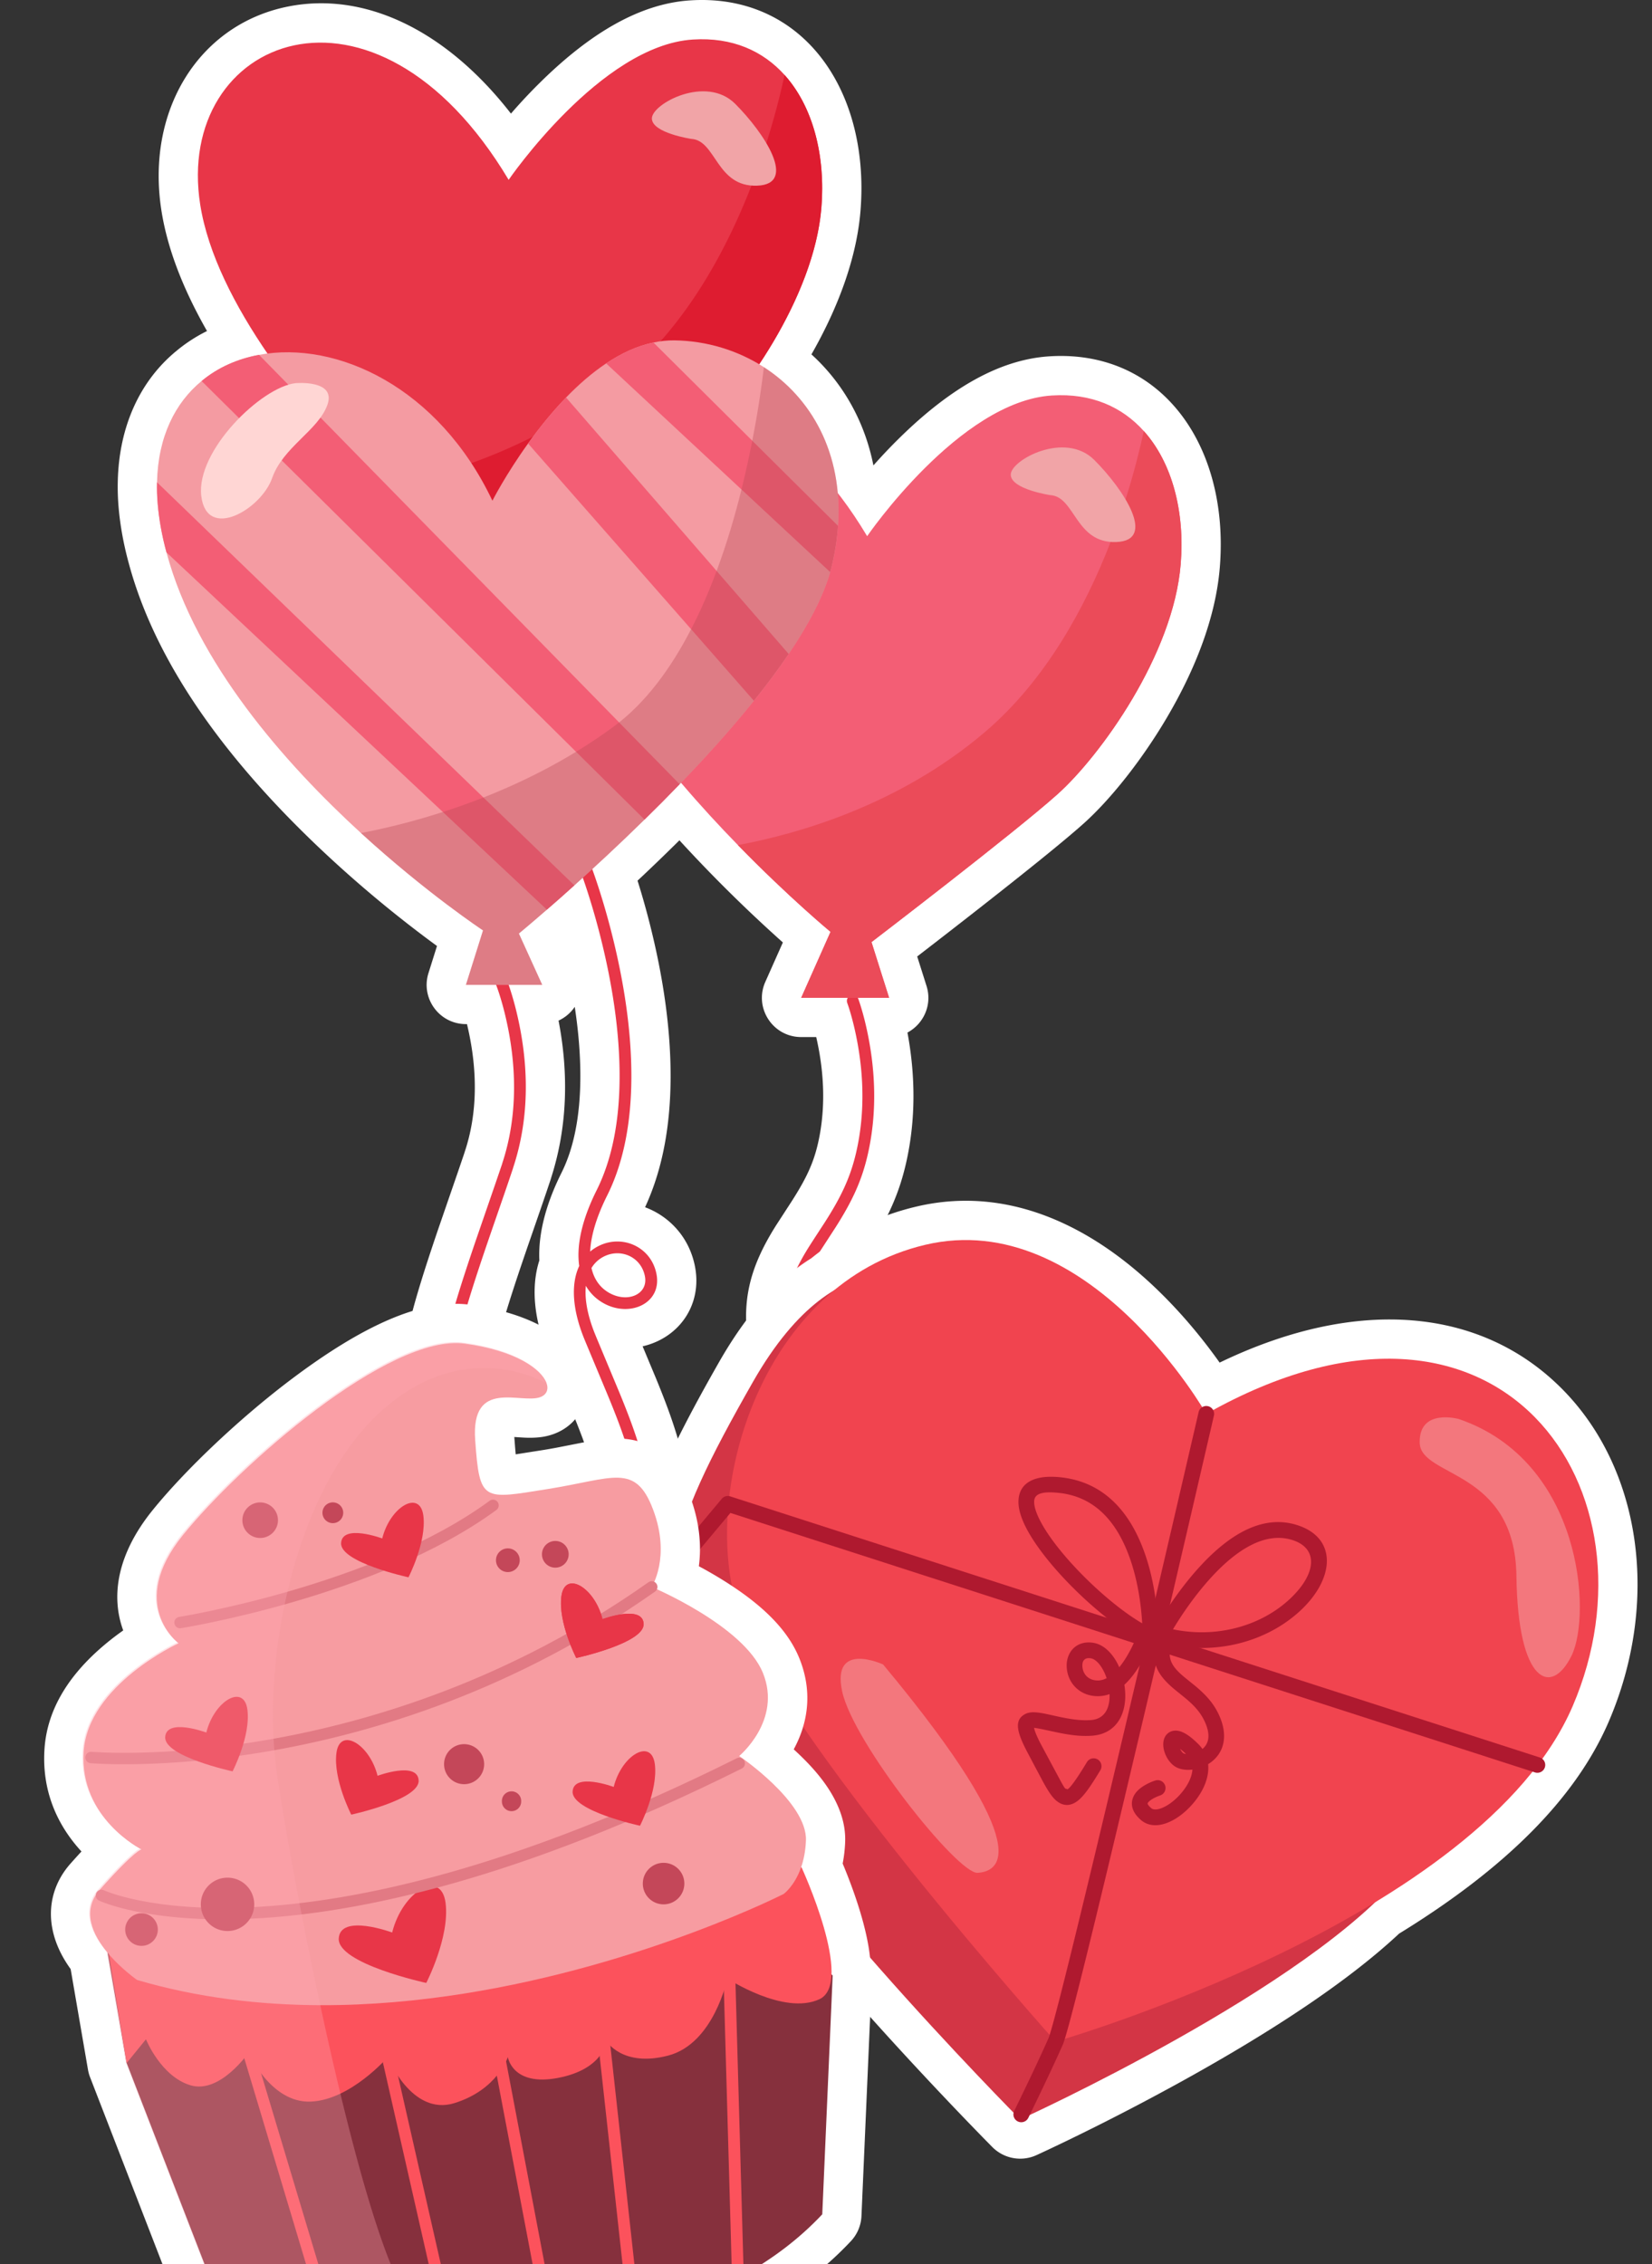 <svg width="421" height="577" xmlns="http://www.w3.org/2000/svg"><rect width="100%" height="100%" fill="#333333" stroke="none"/><g fill="none" fill-rule="evenodd"><path d="M175.913.096c12.692-.817 23.637 3.607 31.47 12.327 9.117 10.157 13.212 25.26 11.91 41.286-.92 11.425-5.26 23.663-11.938 35.598l-.567 1 .226.206c7.86 7.234 13.293 16.828 15.531 27.9l.038.191.187-.21a140.585 140.585 0 0 1 5.493-5.836l.955-.947c12.426-12.202 25.094-19.97 38.186-20.805 12.724-.816 23.692 3.62 31.532 12.36 9.135 10.175 13.24 25.321 11.927 41.37-.993 12.36-5.966 25.637-13.682 38.654-6.308 10.641-14.224 20.572-20.967 26.618l-.714.635c-4.142 3.653-11.187 9.38-20.502 16.735l-4.418 3.476-2.536 1.986a2503.55 2503.55 0 0 1-9.973 7.755l-4.33 3.343 2.379 7.523c1.501 4.75-.716 9.566-4.692 11.772l-.172.092.105.57c1.962 10.895 1.941 21.748-.322 32.083l-.179.794c-1.745 7.56-4.489 13.69-9.433 21.484l-4.181 6.452-.204.323c-3.25 5.226-4.15 8.148-3.857 12.187l.026.33c.304 3.487.462 3.752 3.773 6.247l1.476 1.105c8.307 6.309 12.118 12.766 13.393 23.413 1.27 10.571.224 21.706-2.826 32.94a93.923 93.923 0 0 1-2.331 7.399l-.311.841-.317.825-.195.489-.27.654-.073.174c-2.535 5.823-9.31 8.49-15.134 5.955a11.5 11.5 0 0 1-6.345-14.108 10 10 0 0 1 .242-.662l.272-.672.19-.485.11-.288.228-.616a70.73 70.73 0 0 0 1.738-5.532c2.307-8.499 3.083-16.712 2.185-24.174l-.115-.898c-.497-3.577-1.187-4.537-4.288-6.89l-1.064-.796c-8.681-6.463-12.34-12.478-13.25-22.925-.82-9.399 1.312-17.01 6.879-26.119l.595-.956 3.895-6.006.344-.538c3.613-5.686 5.326-9.51 6.437-14.325 1.924-8.338 1.738-17.49-.373-26.821l-.07-.304h-3.831c-7.152 0-11.964-7.275-9.238-13.828l.101-.237 4.47-10.045-1.49-1.336a371.05 371.05 0 0 1-24.111-23.868l-.757-.828-.597.591-1.288 1.263a507.74 507.74 0 0 1-7.685 7.395l-1.11 1.04.262.828c.849 2.736 1.661 5.574 2.423 8.48l.377 1.458c3.535 13.895 5.402 27.143 5.366 39.33-.036 12.405-2.066 23.328-6.302 32.676l-.207.447.307.117c6.037 2.362 10.89 7.598 12.363 14.727l.078.398c1.477 7.862-2.148 15.059-8.885 18.56a18.74 18.74 0 0 1-4.188 1.57l-.298.07 3.375 8.087.561 1.374.565 1.403c1.829 4.584 3.15 8.281 4.243 11.908 4.775 15.831 4.724 29.982-.347 46.58-1.856 6.075-8.284 9.495-14.358 7.639-6.074-1.856-9.494-8.284-7.638-14.358 3.683-12.058 3.773-21.443.512-32.584l-.189-.635-.274-.89c-.936-2.987-2.122-6.211-3.814-10.384l-.896-2.182-5.509-13.192c-.149-.362-.278-.677-.388-.949-3.435-8.463-4.328-16.526-2.274-23.345l.112-.36-.017-.435c-.193-6.366 1.584-13.4 5.14-20.826l.292-.603.237-.478c3.136-6.273 4.77-14.448 4.8-24.403.016-5.514-.454-11.404-1.385-17.584l-.046-.291-.064.097a10 10 0 0 1-3.977 3.372l-.087.039.035.175c2.581 13.525 2.153 26.782-1.706 39.198l-.183.579c-.033.12-.067.24-.104.361l-.117.365-1.088 3.23-1.287 3.762-3.526 10.203-1.03 3.015c-1.915 5.628-3.403 10.212-4.562 14.08l-.238.799.189.124.305.211.38.28.208.16c4.73 3.738 6.167 9.447 5.286 15.304-.735 4.887-2.958 9.437-6.413 12.612a16.966 16.966 0 0 1-3.301 2.381l-.497.261.092.072c17.026 13.445 23.57 42.142 7.575 53.483l-.502.345c-5.283 3.524-12.424 2.098-15.948-3.186-3.292-4.936-2.265-11.491 2.192-15.206l.262-.213.02-.104c.2-1.151.082-2.926-.435-4.976-1.217-4.826-4.198-9.643-7.566-12.208l-.27-.202c-14.248-10.455-17.228-27.2-7.519-40.076l.244-.318.02-.132c.141-.888.306-1.812.496-2.777l.147-.73.099-.474.244-1.125c1.458-6.568 3.832-14.403 7.965-26.52l4.957-14.378 1.552-4.553.024-.084.116-.365c3.195-9.577 3.347-20.482.683-31.92l-.134-.561h-.268c-6.574.002-11.31-6.21-9.69-12.484l.071-.258.076-.254 2.171-6.911-.233-.17a278.87 278.87 0 0 1-3.34-2.481l-.697-.528a311.783 311.783 0 0 1-21.865-18.23c-26.295-24.084-45.377-49.76-52.45-76.254a84.53 84.53 0 0 1-1.65-7.306c-.844-4.739-1.22-9.216-1.113-13.408.3-13.97 5.618-25.62 14.96-33.28a39.553 39.553 0 0 1 7.474-4.9l.306-.152-.206-.362C46.732 73.72 42.863 63.852 41.263 54.43l-.116-.706C37.123 28.21 50.559 6.52 72.88 1.774c19.43-4.13 40.214 5.434 56.905 26.628l.426.546.58-.665a140.413 140.413 0 0 1 6.36-6.78l.952-.939C150.414 8.552 162.957.92 175.913.096Z" fill="#FFF" fill-rule="nonzero"/><path d="M127.258 249.003a1.5 1.5 0 0 1 1.95.836l.215.57.206.575c.107.306.22.638.337.995a75.578 75.578 0 0 1 1.632 5.758c3.172 13.06 3.518 26.86-.892 40.03l.082-.197-1.079 3.203a973.875 973.875 0 0 1-1.271 3.714l-3.535 10.233-1.037 3.031c-3.895 11.452-6.226 19.145-7.548 25.412-.176.835-.329 1.63-.46 2.384l-.054.32.239-.172c2.924-2.09 5.418-2.614 7.207-1.348l.166.124c1.51 1.194 1.98 3.43 1.597 5.971-.823 5.473-4.808 9.832-9.435 7.977-1.743-.697-2.751-2.223-3.14-4.56l-.047-.303-.13.198c-4.297 6.661-2.65 14.566 5.227 20.518l.314.234c12.856 9.43 18.607 31.52 8.505 38.258a1.5 1.5 0 0 1-1.665-2.496c7.852-5.237 2.91-24.572-8.274-33.088l-.34-.255c-10.774-7.905-11.866-19.45-3.797-27.942l.143-.15.02-.214c.166-1.674.47-3.55.896-5.627l.093-.448c1.38-6.545 3.804-14.506 7.878-26.449l4.967-14.408 1.795-5.262-.081.196c4.123-12.36 3.79-25.617.74-38.176a73.83 73.83 0 0 0-1.388-4.98l-.177-.548a52.41 52.41 0 0 0-.318-.938l-.307-.846a11.25 11.25 0 0 0-.07-.18 1.5 1.5 0 0 1 .836-1.95Zm-5.703 97.822c-.494-.391-1.713-.157-3.769 1.312a24.654 24.654 0 0 0-2.29 1.843l-.197.183-.013.278c-.122 2.93.347 4.673 1.315 5.151l.092.041c2.294.92 4.776-1.793 5.353-5.637.24-1.589-.013-2.794-.49-3.171ZM148.84 220.215a1.5 1.5 0 0 1 1.936.865l.354.962.088.249c.304.85.637 1.82.994 2.9l.155.468a186.709 186.709 0 0 1 3.474 11.995c3.19 12.538 5.092 25.089 5.058 36.834-.034 11.33-1.89 21.317-5.884 29.59l-.289.589c-2.766 5.53-4.128 10.285-4.322 14.168l-.004.1.184-.15a10.853 10.853 0 0 1 1.919-1.241l.233-.116c6.036-2.897 13.28.39 14.573 7.3 1.381 7.356-6.704 11.076-13.379 7.436-1.84-1.004-3.318-2.387-4.399-4.112l-.229-.382-.012.11c-.302 3.168.357 7.143 2.194 11.805l.518 1.275 5.881 14.09.552 1.351c1.97 4.861 3.37 8.694 4.501 12.442 4.109 13.621 4.253 25.747-.337 40.771a1.5 1.5 0 1 1-2.869-.877c4.336-14.192 4.278-25.564.534-38.354l-.2-.674c-1.1-3.648-2.472-7.403-4.412-12.188l-.919-2.234-5.489-13.145-.37-.902c-3.08-7.59-3.345-13.947-1.345-18.355l.083-.176-.023-.157c-.675-4.954.616-11.304 4.234-18.683l.22-.444c3.963-7.925 5.823-17.674 5.856-28.846.033-11.46-1.833-23.773-4.966-36.085a184.864 184.864 0 0 0-3.149-10.973l-.268-.828c-.357-1.088-.69-2.068-.995-2.932l-.37-1.034-.177-.476a1.5 1.5 0 0 1 .865-1.936Zm15.52 105.067c-.918-4.907-6.014-7.219-10.326-5.149a7.725 7.725 0 0 0-3.182 2.805l-.12.19.031.141c.67 2.803 2.195 4.875 4.407 6.15l.197.111c4.717 2.573 9.832.22 8.993-4.248ZM216.798 253.661a1.5 1.5 0 0 1 1.931.878l.136.378.048.14c.14.408.294.884.46 1.425a71.762 71.762 0 0 1 1.383 5.228c2.37 10.476 2.88 21.69.36 32.613-1.526 6.611-3.938 11.763-8.08 18.292l-4.024 6.207c-.188.294-.346.543-.46.727-4.258 6.843-5.893 11.895-5.303 18.667.58 6.653 2.428 9.38 7.746 13.388l1.417 1.06c5.904 4.483 8.525 8.4 9.512 16.643 1.162 9.66.036 19.61-2.547 29.126a83.664 83.664 0 0 1-2.062 6.555l-.288.78c-.14.37-.272.712-.397 1.022l-.27.654a1.5 1.5 0 0 1-2.802-1.062l.287-.707.245-.625c.128-.332.263-.694.405-1.084a80.677 80.677 0 0 0 1.986-6.319c2.49-9.173 3.575-18.752 2.464-27.983-.878-7.336-3.042-10.583-8.345-14.61l-1.08-.807c-6.184-4.603-8.582-7.995-9.26-15.771-.64-7.34 1.09-12.902 5.43-20.002l.314-.51c.847-1.361 3.947-6.093 4.074-6.291 4.24-6.59 6.627-11.58 8.115-18.025 2.406-10.426 1.915-21.205-.363-31.276a70.015 70.015 0 0 0-1.174-4.513l-.15-.496a49.067 49.067 0 0 0-.269-.847l-.317-.924a1.5 1.5 0 0 1 .878-1.93Z" fill="#E83648" fill-rule="nonzero"/><path d="M129.625 45.826s23.46-34.26 46.93-35.75c10.1-.65 17.91 2.93 23.39 9.03 7.27 8.1 10.45 20.63 9.38 33.8-1.86 23.09-20.48 48.79-31.28 58.48-10.79 9.68-47.31 37.61-47.31 37.61l4.47 14.16h-22.35l7.46-16.76s-10.6-8.77-23.54-22.05c-18.51-18.99-41.8-47.2-45.75-72.18-6.7-42.48 44.33-63.7 78.6-6.34Z" fill="#E83648"/><path d="M96.775 124.346c15.75-2.95 41.06-10.3 62.65-28.62 15.56-13.19 25.68-31.93 32.08-48.44 1.45-3.74 2.7-7.37 3.79-10.8a193.36 193.36 0 0 0 4.65-17.38c7.27 8.1 10.45 20.63 9.38 33.8-1.86 23.09-20.48 48.79-31.28 58.48-10.79 9.68-47.31 37.61-47.31 37.61l4.47 14.16h-22.35l7.46-16.76s-10.6-8.77-23.54-22.05Z" fill="#DE1C30"/><path d="M176.185 35.396s-10.06-1.49-10.06-5.22c0-3.72 13.78-11.17 21.23-3.72 7.45 7.45 16.02 20.49 5.59 20.86-10.43.37-10.43-11.55-16.76-11.92Z" fill="#F1A4A7"/><path d="M220.985 136.636s23.53-34.35 47.06-35.85c10.13-.65 17.96 2.94 23.45 9.06 7.29 8.12 10.48 20.69 9.4 33.89-1.86 23.15-20.53 48.92-31.36 58.63-10.82 9.71-47.44 37.71-47.44 37.71l4.49 14.2h-22.41l7.48-16.81s-10.63-8.79-23.6-22.11c-18.56-19.03-41.92-47.32-45.87-72.37-6.72-42.58 44.45-63.86 78.8-6.35Z" fill="#F35E75"/><path d="M188.055 215.356c15.79-2.95 41.16-10.32 62.81-28.69 15.6-13.22 25.76-32.01 32.17-48.57 1.45-3.74 2.7-7.39 3.8-10.82 2.18-6.87 3.68-12.92 4.66-17.43 7.29 8.12 10.48 20.69 9.4 33.89-1.86 23.15-20.53 48.92-31.36 58.63-10.82 9.71-47.44 37.71-47.44 37.71l4.49 14.2h-22.41l7.48-16.81s-10.63-8.79-23.6-22.11Z" fill="#EB4B59"/><path d="M267.665 126.176s-10.08-1.49-10.08-5.23c0-3.73 13.82-11.2 21.29-3.73 7.47 7.47 16.06 20.54 5.6 20.91-10.46.38-10.46-11.58-16.81-11.95Z" fill="#F1A4A7"/><path d="M51.375 97.096c4.12-3.43 9.13-5.65 14.64-6.67 19.71-3.692 45.71 8.16 59.47 37.17 0 0 3.38-6.65 9.09-14.58 2.73-3.81 5.99-7.91 9.68-11.72 3.12-3.22 6.57-6.26 10.22-8.69 3.79-2.55 7.85-4.46 12.05-5.32 1.77-.39 3.57-.57 5.38-.552 8.15.122 16.07 2.512 22.77 6.832 12.03 7.77 20.19 21.84 18.88 40.43-.21 3.28-.74 6.71-1.59 10.28-.12.51-.25 1.02-.39 1.52-1.83 6.39-5.6 13.5-10.58 20.86-2.65 3.92-5.64 7.91-8.87 11.93-5.81 7.24-12.35 14.47-18.92 21.26-3.02 3.13-6 6.13-8.95 9.01-6.5 6.39-12.7 12.11-17.88 16.76-2.63 2.37-4.99 4.47-7.01 6.2-4.42 3.85-7.13 6.08-7.13 6.08l5.95 13.08h-19.45l4.36-13.88s-14.33-9.46-31.11-24.81c-19.39-17.76-42.06-43.43-49.56-71.52-.58-2.12-1.06-4.26-1.45-6.42-.73-4.1-1.05-7.91-.96-11.44.25-11.62 4.63-20.29 11.36-25.81Z" fill="#F49BA2"/><path d="m166.525 87.286 25.18 25.02 21.85 21.69c-.21 3.28-.74 6.71-1.59 10.28-.12.51-.25 1.02-.39 1.52l-22.61-21.06-34.49-32.13c3.79-2.55 7.85-4.46 12.05-5.32ZM144.255 101.296l38.37 44.2 18.37 21.16c-2.65 3.92-5.64 7.91-8.87 11.93l-16-18.25-41.55-47.32c2.73-3.81 5.99-7.91 9.68-11.72ZM66.015 90.426l107.19 109.42c-3.02 3.13-6 6.13-8.95 9.01L51.375 97.096c4.12-3.43 9.13-5.65 14.64-6.67ZM146.375 225.616c-2.63 2.37-4.99 4.47-7.01 6.2l-96.94-91.05c-.58-2.12-1.06-4.26-1.45-6.42-.73-4.1-1.05-7.91-.96-11.44l106.36 102.71Z" fill="#F35E75"/><path d="M91.985 212.286c13.7-2.61 40.78-9.69 64.45-27.16 8.09-5.97 14.55-14.82 19.69-24.79 2.47-4.75 4.61-9.76 6.5-14.84 2.59-6.95 4.67-14.03 6.34-20.76 1.08-4.34 1.98-8.52 2.74-12.43 1.53-7.71 2.44-14.29 2.97-18.74 12.03 7.77 20.19 21.84 18.88 40.43-.21 3.28-.74 6.71-1.59 10.28-.12.51-.25 1.02-.39 1.52-1.83 6.39-5.6 13.5-10.58 20.86-2.65 3.92-5.64 7.91-8.87 11.93-5.81 7.24-12.35 14.47-18.92 21.26-3.02 3.13-6 6.13-8.95 9.01-6.5 6.39-12.7 12.11-17.88 16.76-2.63 2.37-4.99 4.47-7.01 6.2-4.42 3.85-7.13 6.08-7.13 6.08l5.95 13.08h-19.45l4.36-13.88s-14.33-9.46-31.11-24.81Z" fill-opacity=".38" fill="#BC4B59"/><path d="M75.295 97.646s10.51-.99 8.13 5.56c-2.38 6.54-11.3 10.71-14.08 18.64-2.78 7.94-16.66 16.07-18.05 4.57-1.39-11.51 15.27-27.77 24-28.77Z" fill="#FFD6D4"/><path d="m233.537 307.474-.782.189c-9.352 2.321-17.854 6.552-25.333 12.447l-.687.547-.303.19c-8.416 5.315-16.192 13.991-23.23 26.338-24.936 43.73-27.808 60.306-14.257 94.753 6.049 15.371 22.542 37.576 46.296 64.682 8.242 9.403 16.82 18.765 25.281 27.7l2.071 2.182a960.702 960.702 0 0 0 5.783 6.02l2.139 2.2 2.17 2.21.205.206a10 10 0 0 0 10.969 2.18l.368-.162c.571-.261 1.33-.612 2.262-1.049l1.346-.634a541.597 541.597 0 0 0 7.163-3.455l.781-.384a612.567 612.567 0 0 0 24.787-12.918l1.07-.59c22.76-12.608 41.67-25.102 54.525-37.017l.394-.368.73-.448c25.75-15.923 44.118-33.619 52.694-53.579 13.044-30.363 8.416-64.1-11.684-84.555l-.667-.668c-20.343-20.086-51.413-23.043-85.946-6.672l-.869.416.27.38c-3.947-5.601-8.5-11.198-13.63-16.453-8.144-8.34-16.986-15.042-26.554-19.47-11.996-5.55-24.576-7.232-37.362-4.218Z" fill="#FFF" fill-rule="nonzero"/><path d="M357.57 477.107c-23.58 29.38-97.58 62.99-97.58 62.99s-69.01-69.47-81.74-101.82c-12.73-32.36-9.01-46.42 13.64-86.14 22.64-39.72 46-24.74 46-24.74s143.25 120.33 119.68 149.71Z" fill="#D33545"/><path d="M400.79 434.767c-23.38 54.42-131.79 85.51-131.79 85.51s-72.07-80.5-81.2-110.85c-9.12-30.35 6.53-82.44 48.03-92.22 41.5-9.78 71.58 43.09 71.58 43.09 75.45-42.55 116.76 20.05 93.38 74.47Z" fill="#F1444F"/><path d="M305.462 359.847a2 2 0 0 1 3.926.753l-.56 2.445-5.271 22.742-4.58 19.665c-2.609 11.177-5.19 22.195-7.685 32.785l-4.71 19.925c-8.82 37.152-14.375 59.572-15.708 62.82l-.428.968a335.54 335.54 0 0 1-2.05 4.485l-.896 1.917-1.216 2.574a835.947 835.947 0 0 1-1.889 3.95l-1.68 3.472-.659 1.35a2 2 0 0 1-3.654-1.619l.184-.39 1.57-3.233 1.267-2.63c.63-1.315 1.253-2.623 1.858-3.904l.97-2.064 1.01-2.17a278.225 278.225 0 0 0 1.909-4.216c1.08-2.454 6.572-24.592 15.005-60.068l4.602-19.446 3.78-16.076c2.77-11.806 5.611-23.982 8.449-36.184l6.456-27.85Z" fill="#AF192F" fill-rule="nonzero"/><path d="M183.938 381.943a2 2 0 0 1 2.147-.62l206.32 66.54a2 2 0 0 1-1.228 3.807l-205.038-66.127-13.595 16.228a2 2 0 0 1-2.688.35l-.13-.101a2 2 0 0 1-.248-2.817l14.46-17.26Z" fill="#AF192F" fill-rule="nonzero"/><path d="M303.403 401.927c-2.476 2.982-4.745 6.168-6.763 9.353a89.726 89.726 0 0 0-1.634 2.678l-.501.871-.408.735a2 2 0 0 0 1.22 2.868c13.7 3.868 27.585.1 36.352-8.259 8.569-8.168 9.003-18.23-.955-21.487-9.143-2.996-18.398 2.51-27.311 13.241Zm26.065-9.44c6.413 2.097 6.14 8.405-.559 14.791l-.317.298c-7.146 6.605-18.062 9.875-29.194 7.718l-.476-.096.017-.029c.334-.554.694-1.139 1.08-1.749 1.932-3.05 4.104-6.099 6.46-8.937 7.964-9.589 15.91-14.315 22.989-11.996Z" fill="#AF192F" fill-rule="nonzero"/><path d="M259.55 382.482c-.107 3.446 2.086 7.959 6.034 13.189 7.198 9.534 19.198 19.949 26.816 23.131a2 2 0 0 0 2.762-1.656l.01-.284v-.41c-.01-2.084-.157-4.718-.52-7.698-.537-4.407-1.457-8.72-2.849-12.728-3.89-11.207-10.856-18.447-21.544-19.568-6.64-.7-10.563 1.381-10.708 6.024Zm10.291-2.046c8.9.934 14.752 7.016 18.183 16.901 1.29 3.715 2.152 7.757 2.657 11.901l.066.558c.148 1.293.252 2.51.32 3.628l.014.245-.17-.098c-6.878-4.019-16.252-12.519-22.134-20.31-3.436-4.551-5.299-8.385-5.228-10.654.056-1.804 1.666-2.658 6.292-2.171Z" fill="#AF192F" fill-rule="nonzero"/><path d="M294.805 417.063a2 2 0 1 1 3.832 1.148c-1.223 4.08-.461 6.053 2.858 8.896l.617.515 2.439 1.971c2.976 2.472 4.872 4.666 6.21 7.686 2.247 5.093 1.19 9.41-2.317 11.914a9.177 9.177 0 0 1-.502.335l-.062.036.022.225c.241 3.08-1.114 6.473-3.643 9.533l-.22.261c-4.091 4.792-9.742 7.19-13.218 4.263-1.997-1.685-2.786-3.619-2.152-5.546.463-1.406 1.56-2.47 3.06-3.356 1.013-.596 2-.996 2.706-1.216a2 2 0 0 1 1.333 3.768l-.356.124c-.095.035-.212.08-.345.134-.45.182-.9.397-1.306.636-.743.438-1.2.883-1.292 1.16-.017.05-.015.082.025.182.108.263.393.623.905 1.055 1.223 1.03 4.752-.467 7.598-3.801 1.73-2.027 2.717-4.098 2.874-5.916l.008-.124-.15.018c-1.632.17-3.205-.096-4.36-.851l-.198-.139c-2.037-1.508-3.244-4.718-2.507-6.854.585-1.698 2.234-2.467 4.058-1.935 1.356.395 2.9 1.497 4.726 3.33.345.348.652.71.923 1.083l.065.094.148-.127c1.493-1.356 1.866-3.429.642-6.38l-.124-.288c-1.043-2.354-2.562-4.114-5.107-6.226l-2.55-2.063c-4.857-3.996-6.454-7.492-4.64-13.545Zm5.943 28.619.053.109c.198.385.458.753.746.966.126.093.355.171.656.216l.044.005-.085-.082a16.905 16.905 0 0 0-1.16-1.02l-.254-.194ZM290.134 415.762a2 2 0 1 1 3.793 1.27l-.102.294a36.6 36.6 0 0 1-.798 2.019 39.28 39.28 0 0 1-2.559 5.014c-1.106 1.815-2.287 3.372-3.552 4.611l-.38.359.015.09c.032.21.061.422.086.634l.036.32c.656 6.413-2.216 11.483-8.334 11.938-.232.018-.467.031-.703.04-2.586.105-5.053-.206-8.418-.917l-3.229-.69c-1.125-.231-1.815-.357-2.243-.41l-.226-.024.009.042c.189.904.784 2.334 1.835 4.323l4.824 8.987c.882 1.614 1.14 2.01 1.315 2.124l.027.016.053.021.142.029c.046.01.098.026.164.057l.07.038c.261.15 1.611-1.227 5.019-6.882a2 2 0 1 1 3.426 2.064l-.454.75c-1.92 3.146-3.237 5.024-4.424 6.235-1.775 1.81-3.67 2.39-5.566 1.297-1.156-.666-2.112-1.846-3.33-3.905l-.373-.645a64.12 64.12 0 0 1-.607-1.109l-1.732-3.252-2.225-4.212c-2.683-5.133-3.162-7.955-.56-9.426 1.044-.59 2.26-.629 3.987-.365l.455.074c.314.055.651.12 1.032.199l.91.195 1.983.439c3.354.73 5.667 1.044 7.974.95.192-.007.381-.018.568-.032 3.182-.236 4.809-2.64 4.723-6.425l-.006-.188-.136.05a8.691 8.691 0 0 1-2.318.464l-.301.013c-4.48.12-7.681-2.962-8.121-6.918-.457-4.113 2.352-7.404 6.765-6.674 2.725.451 5.042 2.83 6.495 6.012l.093.209.132-.16c.5-.624.993-1.324 1.478-2.094l.207-.334a35.354 35.354 0 0 0 2.295-4.502c.138-.324.264-.633.38-.925l.302-.793c.05-.138.085-.238.104-.295Zm-12.14 6.828c-1.57-.26-2.32.62-2.136 2.286.22 1.97 1.729 3.423 4.04 3.362.654-.018 1.315-.192 1.976-.512l.144-.073-.09-.26c-.9-2.526-2.391-4.434-3.79-4.773l-.144-.03Z" fill="#AF192F" fill-rule="nonzero"/><path d="M400.5 421.917c-5.16 10.53-13.69 7.05-14.05-20.3-.36-27.35-24.44-25.03-24.65-33.96-.21-8.93 10.02-6.03 10.02-6.03 31.4 10.8 33.84 49.76 28.68 60.29ZM249.14 477.257c-5.1.32-31.72-33.2-34.52-46.22-2.8-13.01 10.43-6.88 10.43-6.88 40.21 48.29 29.19 52.77 24.09 53.1Z" fill-opacity=".278" fill="#FAFBF6"/><path d="M74.71 351.133c-13.496 10.112-27.493 23.42-35.846 33.744l-.33.412c-8.488 10.707-10.36 21.182-7.2 30.008l.07.191-.268.188a67.346 67.346 0 0 0-5.903 4.691c-8.044 7.175-13.244 15.548-13.893 25.327l-.033.554c-.514 9.94 3.022 18.414 9.12 25.202l.334.366-.119.127c-.83.902-1.71 1.874-2.64 2.922-4.413 4.964-5.887 11.058-4.548 17.158l.12.52c.802 3.276 2.335 6.33 4.432 9.244l4.417 25.638a10 10 0 0 0 .53 1.914l25.33 65.39a10 10 0 0 0 7.222 6.164l1.17.24c.866.172 2.01.388 3.411.637l1.55.27c3.16.54 6.66 1.074 10.46 1.577 13.485 1.781 27.811 2.798 42.347 2.66 19.218-.172 37.29-2.363 53.584-7.035 19.827-5.686 36.381-14.877 48.812-28.122a10 10 0 0 0 2.7-6.408l2.65-60.85.009-.323c.009-.86-.093-1.712-.298-2.533l-.024-.092-.014-.282c-.176-3.136-.792-6.544-1.762-10.259-.702-2.685-1.577-5.475-2.588-8.328l-.391-1.089a140.073 140.073 0 0 0-2.031-5.24l-.344-.83.014-.068c.334-1.716.544-3.513.62-5.387.108-2.796-.417-5.524-1.446-8.19-1.907-4.938-5.43-9.507-10.121-14.013l-.81-.767-.73-.67.049-.088c3.74-6.942 4.73-14.871 1.372-23.146-3.125-7.696-10.064-14.064-19.623-19.992l-1.165-.712a107.934 107.934 0 0 0-3.527-2.031l-1.284-.697.013-.094c.72-5.512.07-11.516-2.289-17.8-3.194-8.533-8.17-13.535-15.998-14.507-2.64-.328-5.23-.163-8.562.38l-.596.1c-1.595.274-7.7 1.499-8.847 1.713l-1.535.28c-.503.088-.999.173-1.492.254l-7.359 1.161-.074-.768c-.033-.364-.066-.753-.1-1.17l-.189-2.48 1.458.097c1.283.082 1.95.105 2.888.093 2.098-.026 3.977-.292 5.907-1.035 6.817-2.615 9.814-9.785 7.299-16.48-3.186-8.478-14.061-14.344-28.805-16.37-12.295-1.683-27.544 5.48-45.103 18.634Z" fill="#FFF" fill-rule="nonzero"/><path d="m212.198 503.427-2.65 60.85c-23.68 25.23-62.66 31.71-95.2 32-31.35.3-56.74-5.16-56.74-5.16l-25.33-65.39-4.84-28.09-.83-4.79 5.36-.39 8.24-.59 13.89-1 8.52-.61 14.73-1.06 24.54-1.77 11.78-.84 32.45-2.34 18.57-1.33 9.19-.67 15.64-1.12 4.34 4.27 18.04 17.73.3.3Z" fill="#86303D"/><path d="M204.258 475.837s13.61 29.48 4.54 33.64-23.44-5.29-23.44-5.29-3.4 16.63-15.12 19.65c-11.71 3.03-15.7-3.74-15.7-3.74s-.55 7.14-12.27 9.41c-11.71 2.27-12.85-5.29-12.85-5.29s-2.64 8.32-13.6 11.72c-10.97 3.4-17.01-11.72-17.01-11.72s-9.45 10.96-19.66 11.34c-10.2.38-15.81-12.48-15.81-12.48s-7.24 10.59-14.8 8.32c-7.56-2.27-11.34-11.72-11.34-11.72l-4.92 6.05-4.88-29.63 176.86-20.26Z" fill="#FC525C"/><path d="M205.388 469.027c-.11 2.72-.59 4.98-1.23 6.82-1.67 4.81-4.44 6.79-4.44 6.79s-2.07 1.05-5.86 2.76c-15.9 7.14-62.06 25.71-112.03 25.59-15.54-.04-31.43-1.88-46.9-6.43 0 0-1.98-1.38-4.33-3.59-1.03-.96-2.13-2.09-3.16-3.33-3.83-4.58-6.76-10.73-1.96-16.13 9.07-10.21 10.58-10.21 10.58-10.21s-15.87-7.94-14.74-24.94c1.13-17.01 24.19-27.6 24.19-27.6s-13.23-9.82 1.13-27.59c14.37-17.76 52.54-51.4 71.82-48.76 13.03 1.79 19.5 6.52 20.8 9.98.62 1.65.06 3.02-1.53 3.63-4.91 1.89-17.76-4.91-16.63 10.96 1.14 15.88 1.89 15.12 18.52 12.47 16.64-2.64 22.31-6.8 26.84 5.3 4.54 12.09-.38 19.65-.38 19.65s23.44 9.83 28.35 21.92c4.91 12.1-6.05 21.17-6.05 21.17s17.39 11.72 17.01 21.54Z" fill="#F79CA1"/><path d="M113.548 484.907c1.13 8.69-4.92 20.41-4.92 20.41s-22.67-4.91-22.3-11.34c.38-6.42 13.61-1.51 13.61-1.51 2.65-10.58 12.47-16.25 13.61-7.56Z" fill="#E83648"/><path d="M123.378 449.567c0 2.82-2.29 5.1-5.11 5.1-2.82 0-5.1-2.28-5.1-5.1s2.28-5.1 5.1-5.1 5.11 2.28 5.11 5.1ZM127.908 459.017a2.456 2.456 0 1 1 4.91 0 2.456 2.456 0 1 1-4.91 0ZM174.398 479.997c0 2.92-2.37 5.29-5.29 5.29s-5.29-2.37-5.29-5.29 2.37-5.29 5.29-5.29 5.29 2.37 5.29 5.29ZM144.918 396.087c0 1.88-1.52 3.4-3.4 3.4s-3.4-1.52-3.4-3.4 1.52-3.4 3.4-3.4 3.4 1.52 3.4 3.4ZM132.448 397.597c0 1.67-1.36 3.02-3.03 3.02-1.67 0-3.02-1.35-3.02-3.02s1.35-3.02 3.02-3.02 3.03 1.35 3.03 3.02ZM70.838 387.397c0 2.5-2.03 4.53-4.54 4.53-2.5 0-4.53-2.03-4.53-4.53a4.535 4.535 0 1 1 9.07 0ZM87.468 385.507a2.646 2.646 0 1 1-5.292-.012 2.646 2.646 0 0 1 5.292.012Z" fill="#C44759"/><path d="M23.208 447.867s72.2 6.43 142.88-43.47M25.858 483.017s48.76 23.06 162.53-33.64M45.888 413.477s49.89-7.94 79.75-29.86" stroke="#E27A84" stroke-width="2.91" stroke-linecap="round" stroke-linejoin="round"/><path stroke="#FC525C" stroke-width="3" stroke-linecap="round" stroke-linejoin="round" d="m63.278 522.706 21.54 71.81M98.808 524.216l16.16 71.12M126.018 517.796l14.36 75.59M153.608 517.416l7.94 72.19M185.738 498.516l2.27 80.51"/><path d="M51.178 485.287c0-3.76 3.05-6.8 6.81-6.8a6.8 6.8 0 0 1 0 13.6c-3.76 0-6.81-3.04-6.81-6.8ZM31.908 491.717a4.155 4.155 0 1 1 8.31 0c0 2.29-1.86 4.15-4.16 4.15-2.29 0-4.15-1.86-4.15-4.15Z" fill="#C44759"/><path d="M63.048 435.687c.88 6.69-3.78 15.71-3.78 15.71s-17.46-3.78-17.17-8.73c.29-4.95 10.48-1.16 10.48-1.16 2.03-8.15 9.6-12.52 10.47-5.82ZM153.548 412.607s10.19-3.78 10.48 1.17c.29 4.94-17.17 8.73-17.17 8.73s-4.66-9.02-3.79-15.72c.88-6.69 8.44-2.33 10.48 5.82ZM107.888 386.227c.87 6.7-3.79 15.72-3.79 15.72s-17.46-3.79-17.17-8.73c.3-4.95 10.48-1.17 10.48-1.17 2.04-8.15 9.6-12.51 10.48-5.82Z" fill="#E83648"/><path d="M153.548 412.607s10.19-3.78 10.48 1.17c.29 4.94-17.17 8.73-17.17 8.73s-4.66-9.02-3.79-15.72c.88-6.69 8.44-2.33 10.48 5.82ZM96.218 452.527s10.18-3.78 10.47 1.17c.29 4.95-17.17 8.73-17.17 8.73s-4.65-9.02-3.78-15.72c.87-6.69 8.44-2.32 10.48 5.82ZM166.878 449.547c.87 6.69-3.78 15.71-3.78 15.71s-17.46-3.78-17.17-8.73c.29-4.94 10.47-1.16 10.47-1.16 2.04-8.15 9.61-12.51 10.48-5.82Z" fill="#E83648"/><path d="M138.998 352.127c-.04.08-.1.16-.16.23 0 0-20.44-12.26-42.04 7.58-11.74 10.78-19.68 28.46-23.83 46.95-2.86 12.74-3.92 25.85-3.18 37.36.16 2.54.4 4.99.74 7.35 1.11 7.75 3.25 20.21 6.01 34.54.18.93.37 1.87.55 2.8a1129.756 1129.756 0 0 0 4.48 21.79c1.61 7.51 3.33 15.1 5.09 22.44 6.08 25.24 12.8 47.55 18.32 53.87 2.95 3.38 6.07 6.38 9.11 8.98-31.35.3-56.74-5.16-56.74-5.16l-25.33-65.39-4.84-28.09c-3.83-4.58-6.76-10.73-1.96-16.13 9.07-10.21 10.58-10.21 10.58-10.21s-15.87-7.94-14.74-24.94c1.13-17.01 24.19-27.6 24.19-27.6s-13.23-9.82 1.13-27.59c14.37-17.76 52.54-51.4 71.82-48.76 13.03 1.79 19.5 6.52 20.8 9.98Z" fill-opacity=".322" fill="#FFA4B1"/></g></svg>